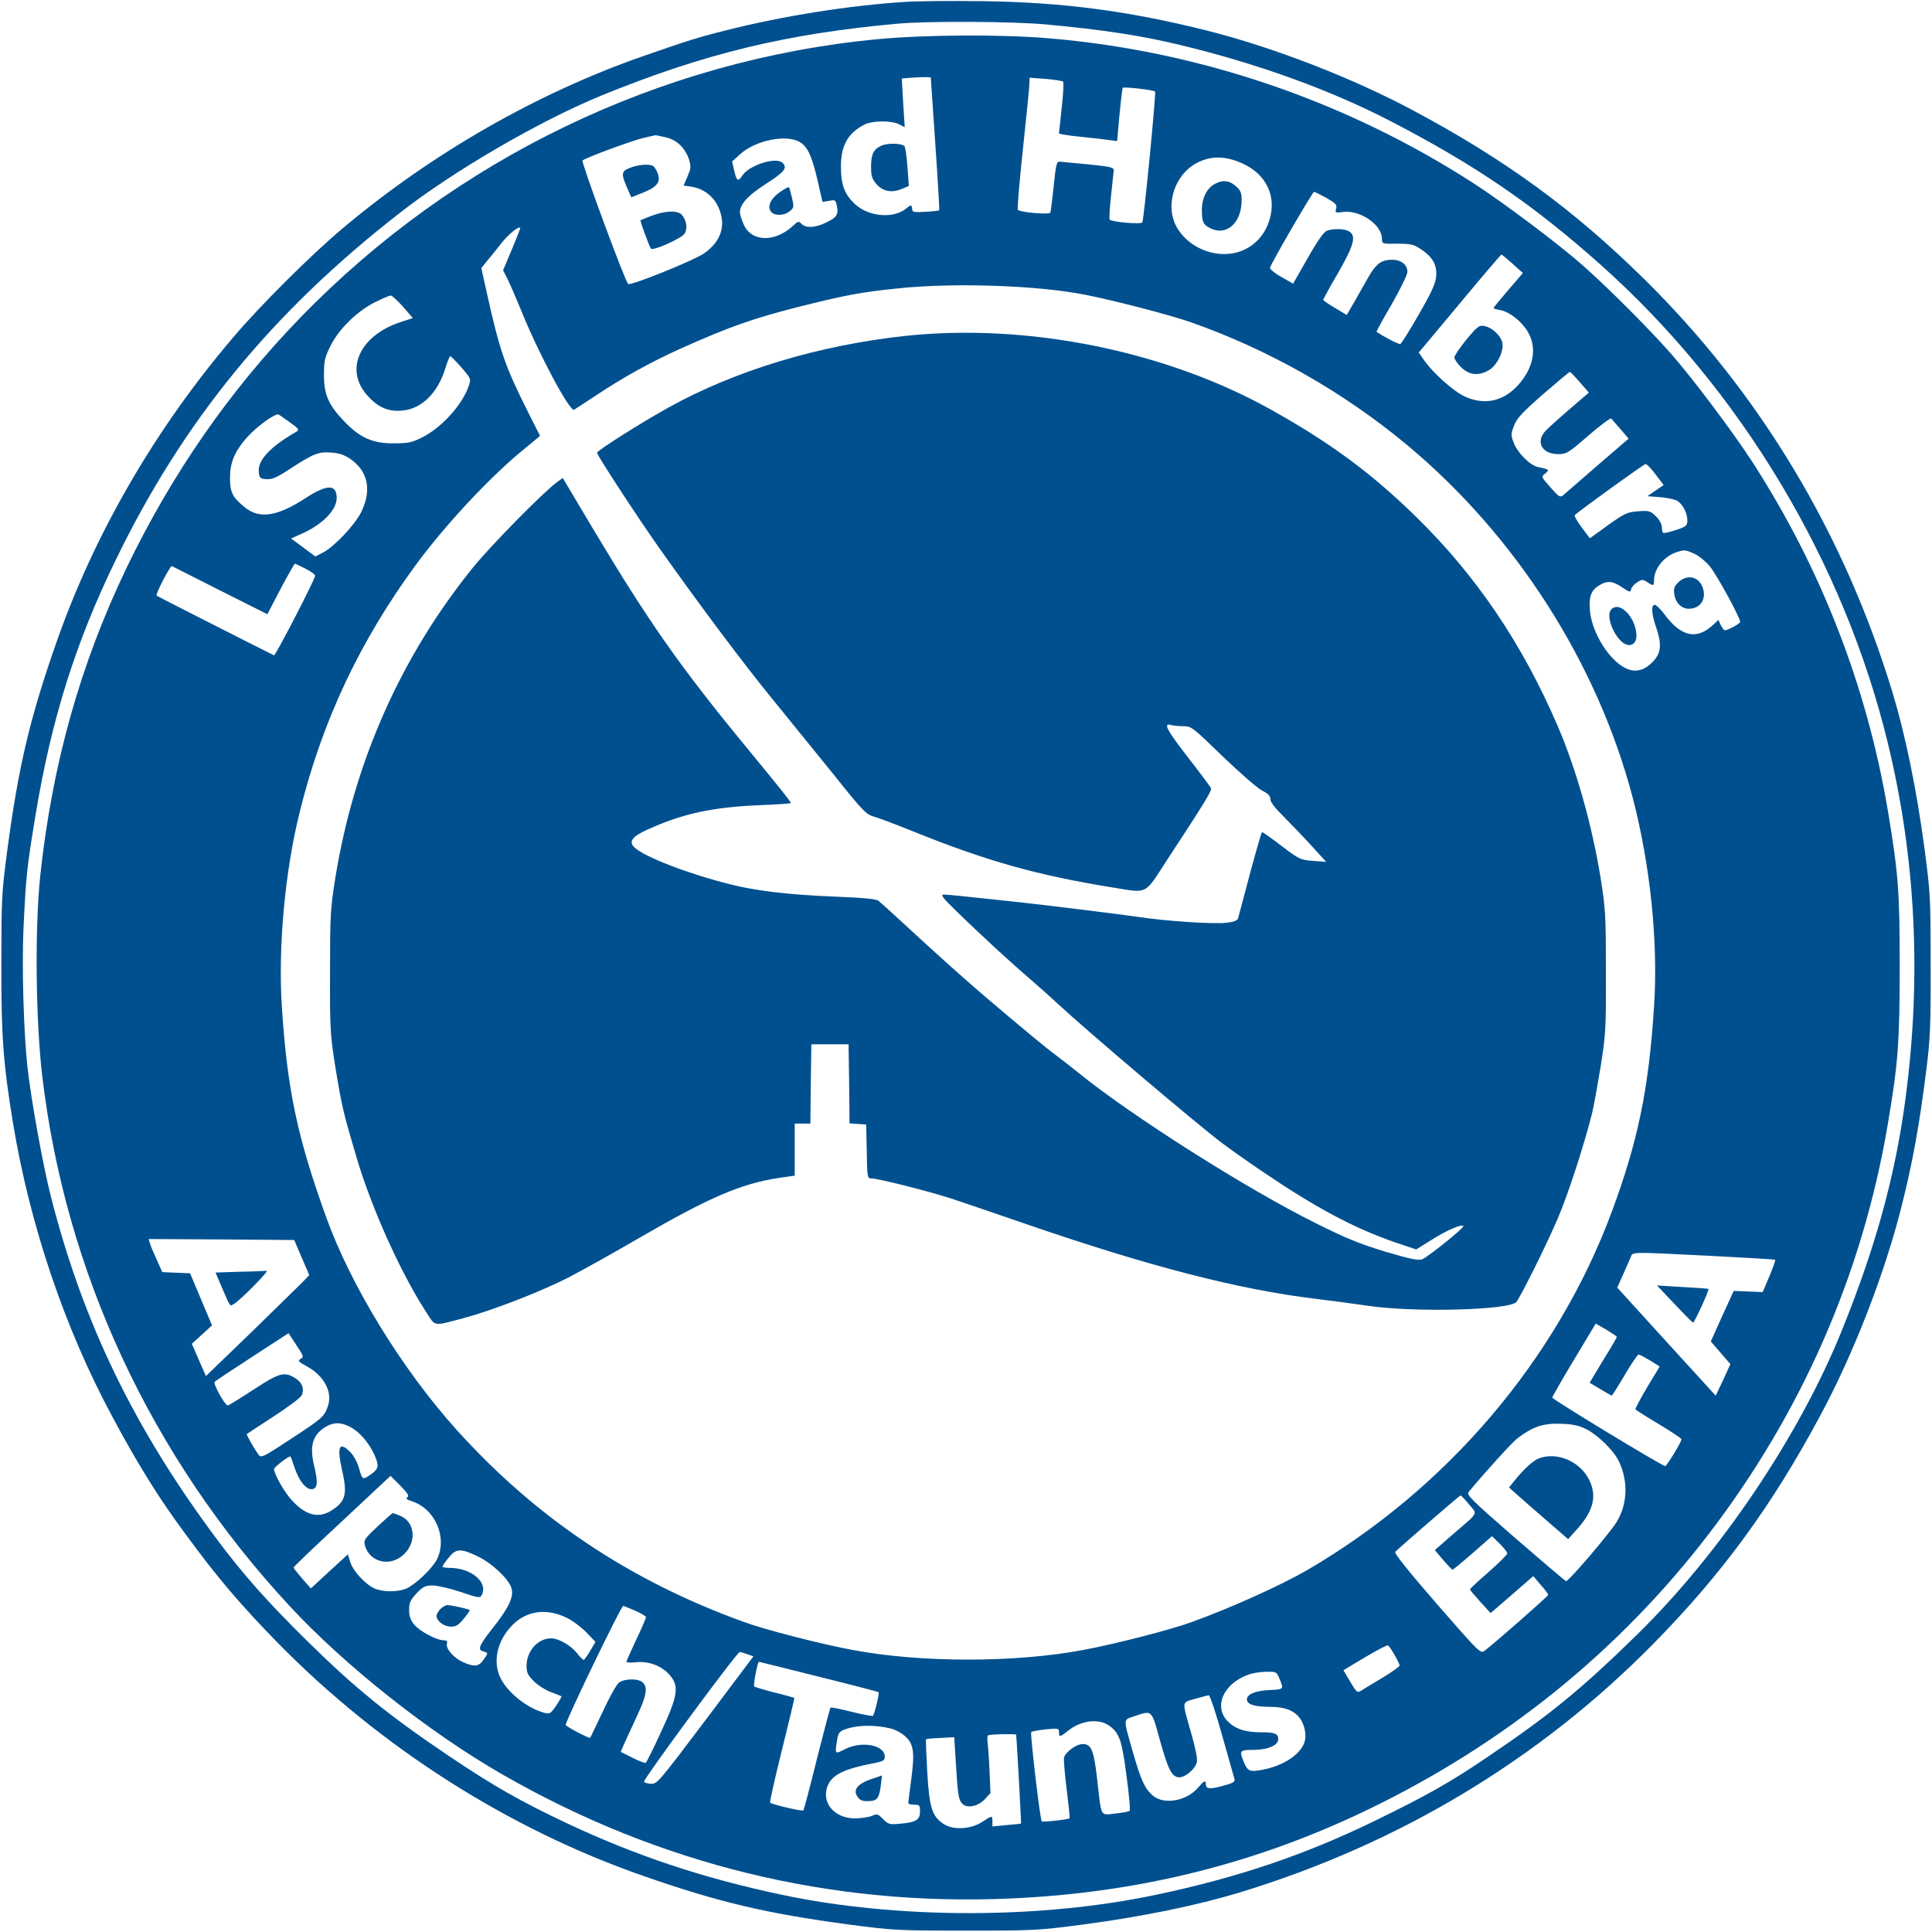 <svg xmlns="http://www.w3.org/2000/svg" xml:space="preserve" style="fill-rule:evenodd;clip-rule:evenodd;stroke-linejoin:round;stroke-miterlimit:2" viewBox="0 0 987 987"><path d="M4620 9860c-282-18-618-71-911-145-140-35-201-54-424-132-542-189-1080-497-1535-880-163-137-421-394-560-558-400-470-709-1005-903-1560-136-390-192-629-249-1053-30-227-31-251-31-592-1-365 10-505 59-805 86-522 264-1049 505-1497 130-244 240-421 375-603 166-227 286-367 478-563 523-531 1173-945 1861-1185 390-136 629-192 1053-249 228-30 250-31 597-31s369 1 597 31c303 40 583 98 798 163 816 248 1533 679 2116 1271 353 359 604 702 853 1166 170 315 329 725 415 1067 58 230 92 420 127 700 20 157 23 226 22 535 0 341-1 365-31 592-40 302-98 583-163 798-248 816-679 1533-1271 2116-359 353-702 604-1166 853-315 170-725 329-1067 415-399 100-732 144-1140 150-154 2-336 1-405-4m725-115c292-27 492-58 685-105 405-98 772-232 1080-392 435-226 727-427 1071-734 712-636 1239-1516 1463-2439 143-588 173-1194 91-1814-52-394-151-756-326-1189-216-535-620-1136-1046-1553-284-278-443-408-758-621-200-136-320-203-596-337-347-168-687-283-1099-370-593-126-1327-126-1920 0-400 85-737 197-1093 364-239 113-378 192-602 343-312 210-485 351-728 591-203 200-327 340-461 520-421 565-682 1104-846 1748-40 156-101 493-120 663-19 177-29 507-20 708 13 267 16 302 61 575 80 486 204 883 410 1306 345 711 798 1265 1451 1773 275 215 715 471 1033 601 523 213 938 314 1510 366 156 14 588 12 760-4" style="fill:#00508f;fill-rule:nonzero" transform="matrix(.1 0 0 -.1 0 987)"/><path d="M4485 9670c-1113-105-2164-612-2950-1422-362-373-658-800-889-1280-237-493-381-1009-441-1578-27-264-23-723 10-1010 117-1006 555-1949 1263-2713 282-305 716-649 1092-864 798-458 1674-672 2587-632 657 28 1256 177 1831 454 696 336 1282 810 1739 1405 477 622 787 1331 916 2090 54 316 62 424 62 815 0 384-7 471-60 791-107 636-341 1239-692 1783-101 156-311 435-418 556-113 128-322 337-450 450-121 107-400 317-556 418-650 420-1400 676-2167 741-244 21-630 19-877-4m293-533c13-186 22-340 20-342-1-1-33-5-70-7-60-3-68-2-68 14 0 22-8 23-29 4-65-55-194-44-264 22-52 49-71 98-71 187-1 111 35 175 121 219 40 20 138 21 176 1l29-15-8 125-7 124 49 4c27 2 60 3 74 3l25-1zm653 316c4-5 1-64-7-133-7-69-14-128-14-131 0-4 51-12 113-18 61-6 128-14 148-17l36-5 12 133c7 73 15 136 16 139 5 7 158-10 166-19 6-6-56-643-65-668-4-11-155 1-167 14-3 4 0 59 7 122s13 122 14 131c0 14-22 18-127 29-71 7-137 13-148 14-17 1-20-10-32-124-7-69-15-130-17-136-4-12-156 1-166 14-4 4 8 144 26 312s33 318 33 334l1 29 82-6c45-4 85-10 89-14m-2032-284c58-12 103-56 122-117 10-34 8-45-9-84l-20-46 42-6c59-10 109-47 134-100 44-93 19-178-72-241-54-37-377-167-387-156-17 17-241 623-233 631 15 14 256 103 314 116 30 7 56 13 57 13 1 1 25-4 52-10m689-26c38-23 60-72 88-191l26-114 34 6c31 6 33 5 40-29 8-42-2-57-60-84-51-25-99-27-121-5-15 15-18 15-43-9-92-86-212-84-252 5-11 24-20 52-20 63 0 42 41 87 135 147 93 60 109 80 83 106-32 32-170-11-205-64-22-34-30-30-42 24l-11 47 41 37c79 72 239 104 307 61m2257-107c123-55 177-166 141-287-20-70-67-126-130-155-118-55-275-3-343 113-64 110-15 270 102 331 71 37 145 36 230-2m431-177c47-27 55-35 50-54-6-22-4-23 34-18 88 12 200-65 200-137 0-26 1-26 78-25 69 0 83-3 121-28 60-40 83-81 78-139-3-36-23-80-88-193-46-81-89-149-95-152-9-3-73 30-122 62-1 1 33 65 78 141 44 77 80 151 80 165 0 37-32 62-79 62-54 0-82-21-121-90-18-32-50-88-71-125l-39-67-60 36c-33 19-60 38-60 41 0 4 34 66 76 138 80 140 93 186 59 210-21 16-82 18-117 5-15-6-48-52-97-139l-75-131-60 34c-34 19-60 41-58 47 6 24 217 387 225 388 4 0 32-14 63-31m-4161-263-45-107 24-47c13-26 42-94 66-152 87-218 251-526 273-513 7 4 57 37 112 73 138 92 278 169 425 236 259 116 376 157 620 219 234 58 307 72 490 91 290 31 716 17 965-32 143-28 428-102 532-138 399-139 786-358 1112-630 555-462 972-1115 1152-1801 90-345 131-740 109-1068-27-422-83-690-216-1048-281-756-842-1415-1559-1832-134-77-386-191-585-263-109-40-393-113-555-143-350-66-830-66-1180 0-162 30-446 103-555 143-584 211-1061 531-1467 981-279 310-540 736-666 1085-148 410-200 655-227 1077-20 303 16 695 92 998 115 464 307 870 593 1260 149 202 371 441 542 582l92 76-59 117c-121 241-147 316-215 623l-26 117 26 33c15 17 48 58 73 90 39 50 90 92 100 83 1-2-18-51-43-110m5113-74 52-47-75-87c-41-48-75-89-75-92 0-2 15-7 34-10 48-9 110-58 141-111 49-82 30-185-50-273-75-83-173-104-273-57-57 26-163 121-207 185l-27 39 209 250c114 137 210 250 213 250 3 1 29-21 58-47m-5669-219 50-58-67-22c-207-70-283-243-165-374 54-60 104-82 174-77 102 7 186 90 225 219 10 33 21 59 24 59 4 0 30-26 57-57 50-58 50-58 37-96-34-98-140-214-242-264-49-24-69-28-142-28-109 0-172 29-254 115-78 82-101 134-101 235 0 70 4 89 32 145 42 87 137 180 227 225 38 19 74 35 82 35 7 0 35-26 63-57m6012-386 46-53-104-89c-58-50-114-101-124-114-43-54-7-111 70-111 44 0 52 5 156 95 60 52 113 91 116 87 4-4 25-29 48-55l41-48-158-136c-86-75-165-143-175-152-17-14-22-11-66 39-48 54-48 54-27 71 23 19 21 21-37 33-41 9-103 71-123 122-16 41-16 47 1 90 14 37 41 66 148 160 73 63 134 114 137 114s26-24 51-53m-6587-207c42-30 46-36 31-45-135-78-198-145-193-205 3-32 6-35 38-38 29-2 51 7 113 47 127 83 153 94 218 89 42-3 68-12 98-32 91-63 111-159 57-271-33-67-139-179-198-209l-37-19-124 92 47 21c109 46 186 123 186 185 0 72-48 72-158 1-143-94-236-109-310-49-64 52-77 77-77 151 0 77 22 132 82 202 49 57 151 132 167 122 7-4 34-23 60-42m6974-264 41-54-41-28-42-29 65-5c35-3 74-11 86-18 29-16 53-62 53-101 0-27-5-31-59-49-33-11-62-18-65-14-3 3-6 16-6 29 0 14-13 38-30 55-29 28-35 30-89 26-61-4-73-10-192-97l-57-41-42 56c-23 31-39 59-35 62 20 21 352 260 361 261 7 1 30-23 52-53m198-405c22-10 57-38 77-62 34-39 157-264 157-286 0-9-63-43-79-43-4 0-13 12-20 26l-12 27-27-25c-83-78-162-62-246 50-21 29-45 52-52 52-20 0-17-46 6-113 29-83 27-129-10-171-65-74-137-69-215 15-62 67-108 166-113 246-5 72 9 103 59 129 36 18 62 14 111-20 33-22 37-23 41-6 2 10 16 26 31 35 24 16 28 16 51 1 32-21 35-20 35 10 0 60 53 124 118 144 39 12 43 11 88-9m-7096-76c28-14 50-30 50-36 0-18-203-410-210-407-16 7-596 301-600 305-7 6 70 155 78 151 4-2 115-58 247-125l241-121 67 129c38 71 71 129 73 129 3 0 27-11 54-25m-19-3519 39-90-37-39c-21-21-140-137-264-258l-227-219-36 82-36 83 52 47 51 47-112 266-142 6-28 63c-16 34-32 72-35 84l-7 22 372-2 372-3zm7199 8c179-9 327-18 329-20s-11-40-30-85l-34-80-148 6-59-129-58-129 100-116-37-81-38-80-252 276-251 276 30 67c16 36 34 76 39 89 11 27-10 27 409 6m-480-414c0-3-31-57-70-119l-69-115 55-33c30-18 57-33 58-33 2 0 32 47 66 105s66 105 71 105 31-14 58-30l50-31-64-106c-35-59-62-110-60-113 3-4 56-38 120-76 63-38 115-72 115-77 0-14-75-137-83-137-15 0-577 341-577 350 0 4 50 92 111 193l111 185 54-31c29-18 54-34 54-37m-6724-112c-16-9-13-14 29-37 91-49 135-132 110-205-19-54-27-61-190-168-138-91-151-97-163-81-23 31-65 104-61 107 2 2 63 41 136 89 72 47 137 95 143 107 17 32 4 68-33 90-55 34-80 27-213-60-67-44-126-80-130-80-16 1-77 111-67 121 5 5 92 63 194 129l183 119 40-61c37-56 39-61 22-70m253-348c45-23 92-76 121-137 27-57 25-75-7-99-51-37-51-37-68 22-9 33-29 69-45 85-58 58-70 30-42-95 28-120 17-159-58-205-65-39-129-22-198 53-39 42-92 135-92 161 0 10 79 70 84 64 2-2 11-28 21-57 21-66 60-114 89-110s31 35 11 119c-25 102-8 159 58 199 41 25 78 25 126 0m6316-12c61-32 138-108 165-163 49-102 45-220-12-312-40-63-247-305-258-301-5 2-121 101-260 221-225 196-250 221-237 235 93 112 224 255 249 274 81 61 133 78 228 74 57-2 87-9 125-28m-6024-347c-10-6-3-12 24-21 119-39 182-187 127-297-25-48-111-129-157-149-44-18-116-18-160 0-47 20-113 91-126 137l-12 38-95-87-94-87-44 50c-24 28-44 53-44 57s111 110 248 237l247 231 50-50c38-39 47-53 36-59m5424-37c44-53 54-35-88-157l-87-76 42-50c24-27 45-50 48-50 3-1 50 38 104 85l98 86 39-38c21-21 39-43 39-50s-43-49-95-95c-52-45-95-85-95-89s24-32 53-64l52-57 109 94 109 95 38-45c22-24 39-47 38-51 0-7-273-246-323-284-23-18-23-17-246 238-143 165-219 259-212 266 30 30 328 287 333 288 4 0 23-21 44-46m-5067-264c75-35 167-122 176-168 10-43-17-99-98-201-70-89-78-110-46-118 25-7 25-8-1-44-24-34-47-36-105-10-47 22-87 68-81 93 4 13-1 18-16 18-36 0-121 45-150 79-20 25-27 43-27 76 0 37 6 50 38 85 34 35 44 40 83 40 24 0 88-15 142-33 91-31 99-32 108-16 34 65-53 139-165 139-20 0-36 3-36 6s14 24 31 45c38 48 61 50 147 9m810-280c28-13 52-27 52-32s-22-57-50-115c-27-58-50-109-50-113s23-5 50-2c65 6 129-18 170-64 51-58 44-105-42-290-39-85-75-157-79-160-5-2-35 9-68 26l-60 30 18 42c11 24 40 87 65 141 49 104 56 146 30 171-21 22-96 21-123-1-12-10-49-76-82-148-34-71-62-131-64-133-5-5-125 58-125 66 0 22 285 612 294 608 6-2 35-14 64-26m-353-35c28-13 72-46 99-73l48-50-27-46c-15-25-30-46-33-46-4 0-20 16-35 35-32 40-94 75-132 75-67 0-125-65-125-140 0-36 6-48 38-80 20-20 60-45 87-55 28-10 52-20 53-21 2-1-10-23-27-48-29-42-33-44-62-36-88 25-183 101-221 175-43 84-19 194 61 274 73 73 174 86 276 36m4229-189c14-25 26-49 26-55 0-5-39-33-87-62-49-29-98-59-109-66-20-13-23-10-56 45l-35 59 110 66c61 36 114 64 118 61 4-2 19-24 33-48m-3306 3 31-11-245-326c-232-308-248-327-276-325-17 0-34 5-38 10-8 8 475 663 489 663 5 0 22-5 39-11m365-115c166-41 303-77 305-79 6-6-21-115-29-121-5-2-54 7-110 21s-104 24-106 21c-3-3-34-121-70-263-35-142-66-260-69-262-6-6-164 31-170 40-2 4 25 126 61 270s64 263 63 264c-2 2-47 15-101 28-54 14-101 28-104 31-6 6 17 126 24 126 2 0 139-34 306-76m2352-7c24-58 25-57-45-61-75-3-120-21-120-48 0-25 38-38 116-38 76 0 122-17 152-55 25-31 37-84 28-119-16-64-102-124-209-146-71-14-82-11-102 36-25 60-22 64 46 64 76 0 129 23 129 55 0 28-17 35-88 35-80 0-131 17-169 55-75 75-24 193 103 239 21 8 63 15 92 15 51 1 54 0 67-32m-291-295c32-114 61-214 63-223 3-12-11-20-61-33-66-18-86-16-86 10 0 21-9 17-38-17-58-70-174-91-232-43-42 36-61 78-103 224-50 176-50 162 8 182 92 31 87 36 131-124 42-150 61-188 99-188 31 0 81 43 89 76 5 17-6 69-28 147-49 173-51 157 19 178 33 9 65 18 70 18 6 1 37-92 69-207m-575 50c50-37 63-75 86-256 13-94 20-174 16-177-3-4-36-10-73-14-79-8-70-26-93 175-17 150-30 180-74 180-31 0-86-39-95-68-3-9 3-82 13-162s17-147 15-149c-6-7-137-21-142-16-9 9-60 450-54 456 4 4 37 10 75 14 63 6 67 5 67-14 0-27 4-27 48 8 66 53 158 63 211 23m-1117-13c20-5 51-21 67-35 48-40 55-80 37-219-9-65-16-123-16-127s14-8 30-8c28 0 30-3 30-35 0-42-20-55-101-62-54-5-60-4-87 23s-32 29-58 17c-16-7-54-12-85-13-113 0-181 90-135 179 25 47 89 76 224 102 54 10 62 15 62 34 0 61-120 83-207 37-48-25-49-24-36 51 4 29 12 41 32 49 66 26 157 28 243 7m639-31c2-5 27-453 25-454 0-1-34-5-73-8l-73-7v25c0 32-1 32-51-1-59-39-150-44-199-11-59 40-72 81-83 265-5 90-8 166-6 168 2 1 36 5 74 6l70 4 8-130c10-166 14-191 34-211 25-24 82-12 116 26l27 30-5 118c-3 64-8 129-10 143-2 15-1 29 2 33 6 6 142 9 144 4" style="fill:#00508f;fill-rule:nonzero" transform="matrix(.1 0 0 -.1 0 987)"/><path d="M4503 9126c-41-19-53-43-53-110 0-44 5-60 26-85 32-38 78-48 129-27l38 16-7 97c-4 54-11 102-15 106-16 16-86 17-118 3m-1286-114c-44-17-45-30-10-109l18-41 63 25c71 29 89 54 71 100-6 15-16 31-22 35-19 12-79 7-120-10m113-244c-30-11-56-22-58-23-3-3 43-129 53-145 9-14 155 51 172 76 17 27 11 68-14 97-22 23-84 21-153-5m652 119c-45-33-62-69-45-96 15-24 65-25 95-2 24 19 25 22 14 70-6 27-13 52-16 54-3 3-24-9-48-26m2227 45c-42-21-69-72-69-134 0-61 7-76 41-93 82-43 160 23 162 137 1 39-4 53-24 72-34 33-69 39-110 18m-1584-778c-442-48-868-176-1210-366-141-78-365-220-365-231 0-13 210-334 318-487 209-295 433-594 577-770 83-102 224-276 314-387 146-183 166-204 203-214 22-6 113-40 202-76 379-153 636-225 1027-288 175-28 154-39 272 143 187 285 229 353 224 365-3 7-55 77-116 155-113 146-130 180-88 168 12-3 41-6 63-6 40 0 48-6 200-154 88-84 178-163 202-175 31-16 42-27 42-44 0-15 25-47 71-92 39-39 103-106 142-149l72-79-67 5c-65 5-71 8-163 78-52 40-97 71-98 69-5-7-48-159-83-294-19-71-37-137-39-146-4-12-22-19-59-23-62-8-307 8-446 29-95 14-435 56-605 75-278 30-374 40-394 40-18 0-5-17 67-87 118-115 275-260 376-346 45-39 108-95 141-126 143-133 707-612 840-712 33-25 123-89 200-141 278-189 470-291 680-364l110-37 80 50c76 48 151 80 161 70 8-7-184-161-212-171-20-6-64 3-188 40-128 39-201 68-356 146-347 172-937 546-1205 763-27 22-79 63-115 90-61 45-176 141-375 310-105 90-248 218-400 359-66 61-128 117-137 124-12 10-83 16-236 22-229 10-382 28-517 61-216 54-440 140-493 189-32 30-14 56 66 92 180 82 333 115 580 125 83 3 152 8 152 11 0 7-50 69-225 282-337 409-500 641-781 1111l-159 267-28-20c-66-47-335-320-428-434-370-456-610-996-706-1589-25-159-27-190-27-480-1-291 1-320 27-485 33-202 41-236 109-465 76-257 225-587 352-783 53-82 33-78 194-36 153 41 407 140 548 214 72 38 230 126 350 196 357 207 521 278 717 307l77 11v266h80l2 203 3 202h190l3-202 2-202 43-3 42-3 3-137c2-132 3-138 23-138 34 0 295-66 409-103 58-19 230-78 384-131 621-214 1084-334 1476-381 74-9 196-25 270-36 233-35 726-22 757 20 27 37 155 295 211 426 54 126 135 377 176 540 8 33 27 139 43 235 26 165 28 194 27 485 0 290-2 321-27 480-44 270-123 551-218 773-181 422-417 771-725 1072-225 220-428 371-728 540-541 306-1253 451-1881 384m2867-18c-34-42-62-83-62-92s15-31 34-50c41-41 92-46 144-14 41 25 76 98 67 139-8 36-51 77-90 85-28 6-35 1-93-68m1081-1242c-21-21-24-32-19-62 6-42 37-72 73-72 59 0 92 48 72 107-19 58-81 72-126 27m-343-139c-27-32 14-137 65-171 33-22 65-4 65 37 0 93-88 184-130 134M1223 3373l-122-4 35-82c41-95 38-91 57-80 33 18 185 173 169 171-9-1-72-4-139-5m7331-164c49-52 92-95 95-96 6-3 84 167 79 172-2 2-61 6-133 10l-130 8zm-694-790c-28-11-78-57-121-111l-30-37 38-34c21-19 89-78 151-132l113-98 44 49c84 93 104 168 66 249-45 98-167 151-261 114m-5931-347c-66-62-72-70-65-96 19-75 105-108 174-66 90 55 94 179 7 216-19 8-36 14-39 14-2 0-37-31-77-68m321-422c-11-11-20-27-20-35 0-26 38-55 73-55 27 0 40 8 65 39 18 22 32 42 32 45 0 5-93 26-115 26-8 0-24-9-35-20m2200-869c-73-26-95-57-67-93 12-17 27-21 62-19 36 2 46 17 54 74 4 32 7 57 7 57-1-1-26-9-56-19" style="fill:#00508f;fill-rule:nonzero" transform="matrix(.1 0 0 -.1 0 987)"/></svg>
